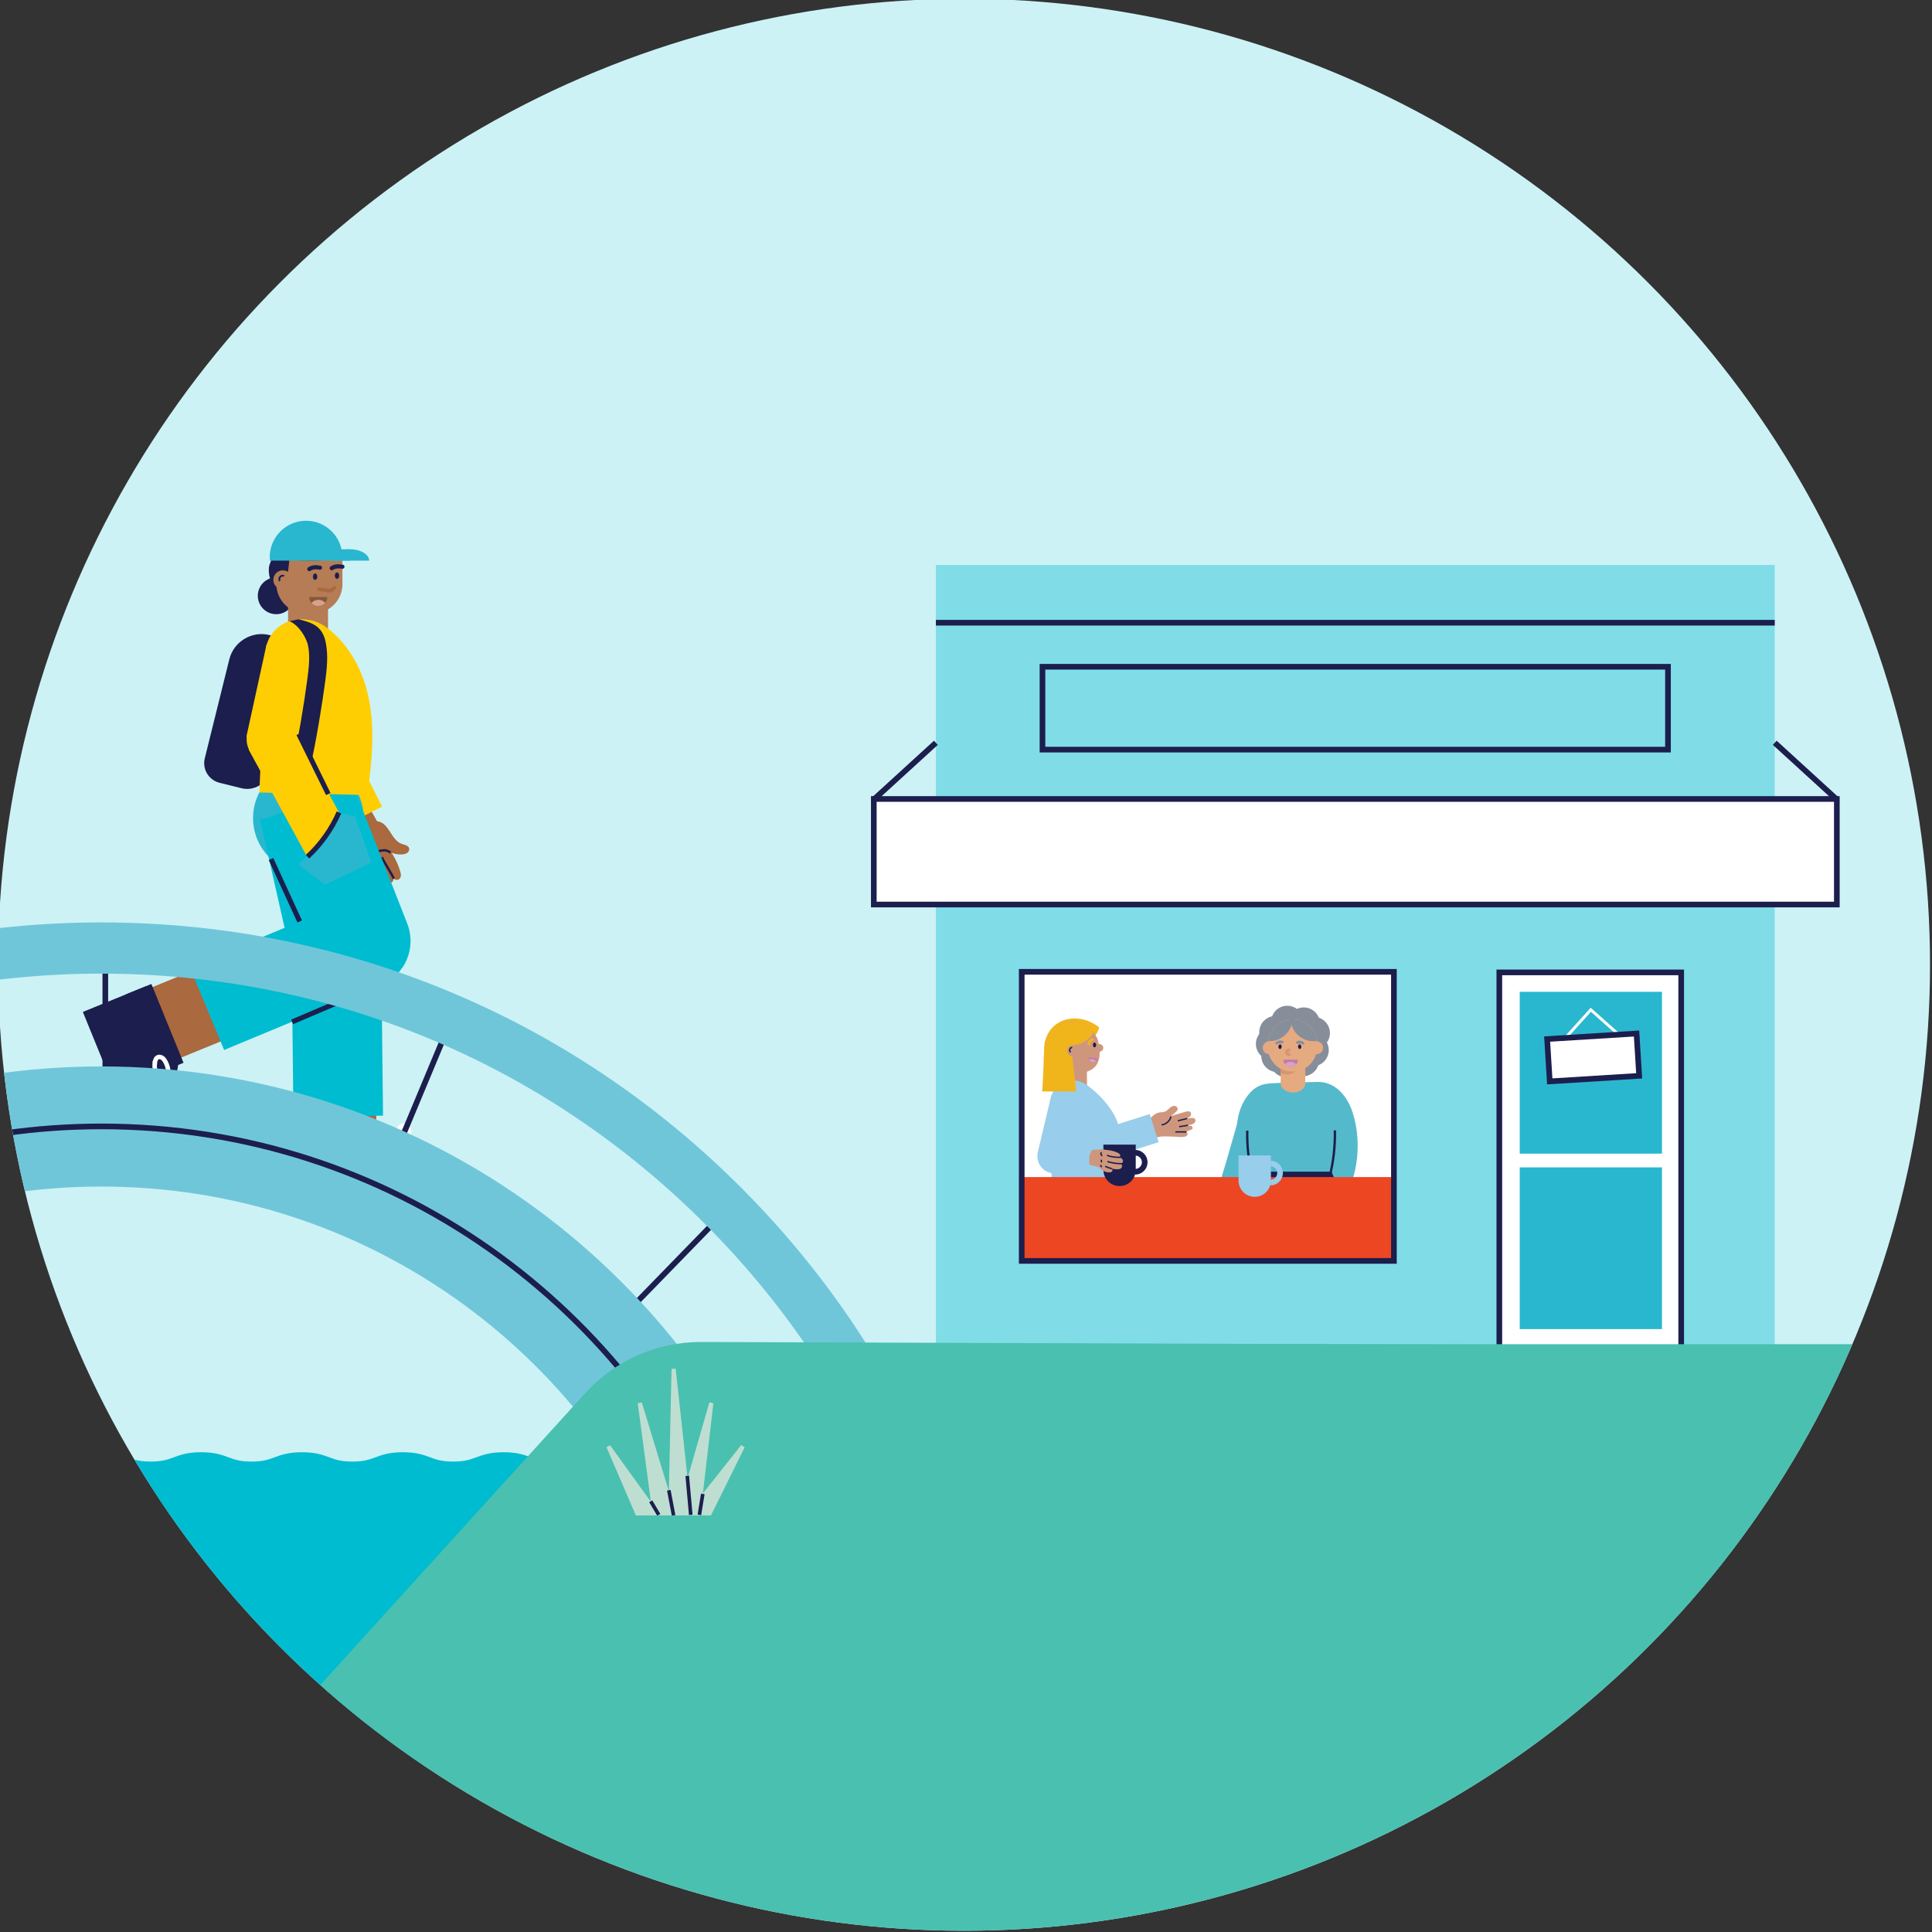 <?xml version="1.0" encoding="UTF-8"?><svg id="a" xmlns="http://www.w3.org/2000/svg" xmlns:xlink="http://www.w3.org/1999/xlink" viewBox="0 0 215 215.04"><rect x="0" y="0" width="215" height="215.04" fill="#333333" stroke="none"/><defs><clipPath id="b"><circle cx="-132.72" cy="107.36" r="107.5" fill="none"/></clipPath><clipPath id="c"><circle cx="107.28" cy="107.36" r="107.5" fill="none"/></clipPath><clipPath id="d"><rect x="113.79" y="108.41" width="41.25" height="31.91" fill="none"/></clipPath><clipPath id="e"><path d="m146.62,116.36c0,1.61-1.25,2.93-2.79,2.93s-2.79-1.31-2.79-2.93,1.25-2.93,2.79-2.93,2.79,1.31,2.79,2.93" fill="none"/></clipPath><clipPath id="f"><path d="m142.82,117.92c0,.45.35.81.8.81s.81-.35.81-.8" fill="none"/></clipPath><clipPath id="g"><path d="m122.07,115.48c.69,1.51.02,3.3-1.49,3.98-1.51.69-3.3.02-3.98-1.49s-.02-3.3,1.49-3.98c.4-.19.82-.27,1.25-.27,1.14,0,2.23.65,2.74,1.76" fill="none"/></clipPath><clipPath id="h"><path d="m121.46,114.59l-4.25,4.25c-1.18-1.17-1.18-3.07,0-4.25.59-.59,1.36-.88,2.13-.88s1.54.29,2.13.88" fill="none"/></clipPath><clipPath id="i"><path d="m121.16,117.64c-.03.27.15.52.42.57.27.03.52-.15.57-.42" fill="none"/></clipPath><clipPath id="j"><path d="m36.43,66.44c0,.56-.45,1.01-1.01,1.01s-1.01-.45-1.01-1.01" fill="none"/></clipPath><clipPath id="k"><circle cx="348.93" cy="107.36" r="107.5" fill="none"/></clipPath></defs><g clip-path="url(#b)"><rect x="-289.74" y=".49" width="351.83" height="228.05" fill="#ccf2f6"/></g><g clip-path="url(#c)"><rect x="-50.01" y="-20.1" width="287.88" height="260.86" fill="#ccf2f6"/><g><rect x="104.15" y="62.87" width="93.35" height="87.34" fill="#80dde7"/><rect x="113.79" y="108.28" width="41.25" height="32.17" fill="#fff"/><g clip-path="url(#d)"><g><g><path d="m134.41,135.09c-.09.27-.2.55-.29.82-.09.24-.18.46-.16.71.02.27.15.54.37.71.15.12.33.2.51.26.38.12.82.24,1.23.18.35-.05.52-.33.55-.65.07-.49.11-.98.19-1.47" fill="#e5a981"/><polyline points="140.01 123.36 138.13 129.91 136.23 136.14" fill="none" stroke="#55b9cc" stroke-miterlimit="10" stroke-width="3.56"/><path d="m144.27,116.86c0,1,.81,1.8,1.8,1.8s1.8-.81,1.8-1.8-.81-1.8-1.8-1.8-1.8.81-1.8,1.8" fill="#868e9a"/><path d="m143.2,117.97c0,1,.81,1.8,1.8,1.8s1.8-.81,1.8-1.8-.81-1.8-1.8-1.8-1.8.81-1.8,1.8" fill="#868e9a"/><path d="m140.36,117.51c0,1,.81,1.8,1.8,1.8s1.8-.81,1.8-1.8-.81-1.8-1.8-1.8-1.8.81-1.8,1.8" fill="#868e9a"/><path d="m141.34,118.08c0,1,.81,1.8,1.8,1.8s1.8-.81,1.8-1.8-.81-1.8-1.8-1.8-1.8.81-1.8,1.8" fill="#868e9a"/><line x1="143.89" y1="118.6" x2="143.89" y2="121.53" fill="none" stroke="#e6aa80" stroke-miterlimit="10" stroke-width="2.73"/><path d="m148.75,134.81c2.26-3.06,2.95-7.32,1.78-10.99-.6-1.88-1.97-3.49-3.98-3.42-1.37.05-2.74.04-4.11.11-1.3.06-2.26,0-3.25,1.01-.78.81-1.28,1.93-1.46,3.07-.28,1.77.05,3.56.4,5.32" fill="#55b9cc"/><path d="m140.2,114.39c-.27.96.3,1.95,1.26,2.21.96.27,1.95-.3,2.21-1.26.27-.96-.3-1.95-1.26-2.21-.96-.27-1.95.3-2.21,1.26" fill="#868e9a"/><path d="m141.52,113.25c-.27.96.3,1.95,1.26,2.21.96.27,1.95-.3,2.21-1.26.27-.96-.3-1.95-1.26-2.21-.96-.27-1.95.3-2.21,1.26" fill="#868e9a"/><path d="m144.4,114.96c0,1,.81,1.8,1.8,1.8s1.8-.81,1.8-1.8-.81-1.8-1.8-1.8-1.8.81-1.8,1.8" fill="#868e9a"/><path d="m143.29,113.91c0,1,.81,1.8,1.8,1.8s1.8-.81,1.8-1.8-.81-1.8-1.8-1.8-1.8.81-1.8,1.8" fill="#868e9a"/><path d="m139.76,116.17c0,1,.81,1.8,1.8,1.8s1.8-.81,1.8-1.8-.81-1.8-1.8-1.8-1.8.81-1.8,1.8" fill="#868e9a"/><path d="m138.87,131.31l.4-.92h8.9l.4.92c1.75,4.04,2.64,8.32,2.64,12.63v4.22h-14.98v-4.22c0-4.32.9-8.6,2.64-12.63" fill="#1c1e4d"/><path d="m141.04,116.36c0,1.61,1.25,2.93,2.79,2.93s2.79-1.31,2.79-2.93-1.25-2.93-2.79-2.93-2.79,1.31-2.79,2.93" fill="#e6aa80"/><g clip-path="url(#e)"><g><path d="m138.67,112.89c-.21,1.42.77,2.75,2.2,2.95,1.42.21,2.75-.77,2.95-2.2.21-1.42-.77-2.75-2.2-2.95-1.42-.21-2.75.77-2.95,2.2" fill="#868e9a"/><path d="m143.63,112.9c-.21,1.42.77,2.75,2.2,2.95,1.42.21,2.75-.77,2.95-2.2.21-1.42-.77-2.75-2.2-2.95-1.42-.21-2.75.77-2.95,2.2" fill="#868e9a"/></g></g><path d="m140.52,116.6c0,.4.32.71.71.71s.71-.32.71-.71-.32-.71-.71-.71-.71.32-.71.71" fill="#e5a982"/><path d="m145.82,116.6c0,.4.32.71.71.71s.71-.32.71-.71-.32-.71-.71-.71-.71.32-.71.71" fill="#e6aa80"/><path d="m142.67,116.12s-.04-.02-.07-.02c-.02,0-.03,0-.04,0-.02,0,.03,0,0,0h-.14s-.03,0,0,0,0,0,0,0c-.03,0-.05,0-.07.02,0,0-.03,0-.03,0h-.02s.03,0,0,0c-.03,0-.04.03-.07.03,0,0-.02.02-.03.02-.02,0,.02-.02,0,0l-.02.02c-.06.05-.15.06-.21,0-.05-.06-.06-.15,0-.21.2-.17.5-.24.76-.15.07.03.13.09.1.18-.02.07-.1.13-.18.1" fill="#868e9a"/><path d="m142.61,116.58c-.04.14-.15.19-.24.14-.09-.06-.14-.21-.09-.34s.15-.19.24-.14.14.21.09.34" fill="#1c1e4d"/><path d="m144.35,115.85c.26-.09.55-.03.76.15.06.05.06.15,0,.21-.06.06-.15.05-.21,0h0s-.02-.02-.03-.03c-.02-.02-.04-.03-.07-.03,0,0-.03,0,0,0,.02,0,0,0,0,0,0,0-.03,0-.03,0-.03,0-.05-.02-.08-.02h-.02s.03,0,0,0h-.13,0s-.03,0-.04,0c-.03,0-.05.02-.08.03-.07.03-.16-.03-.18-.1-.02-.09.03-.15.1-.18" fill="#868e9a"/><path d="m144.47,116.58c.04.14.15.19.24.14.09-.06.14-.21.09-.34s-.15-.19-.24-.14-.14.21-.09.34" fill="#1c1e4d"/><path d="m143.47,117.03h0s-.03,0-.06,0c.02,0,.03,0,.04-.02-.02,0-.04.02-.06.03,0,0,.02-.02.03-.03l-.04.04.03-.03s-.02.03-.03.05l.02-.04s-.02.04-.02.06v-.04.03s0,.04,0,.07l-.02-.04s.02.03.03.06c0,0-.02-.02-.03-.03.02.02.03.03.04.04l-.03-.03s.04.03.07.03c-.02,0-.03,0-.04-.02.02,0,.04.02.07.02h-.04.05c.09,0,.17.09.17.17,0,.09-.08.16-.17.17-.11,0-.22-.04-.32-.11-.09-.08-.14-.19-.15-.3-.02-.23.19-.44.42-.44.09,0,.17.08.17.17s-.08.17-.17.17" fill="#d79572"/><path d="m142.52,120.56c0,.57.62,1.02,1.37,1.02s1.37-.46,1.37-1.02-.62-1.02-1.37-1.02-1.37.46-1.37,1.02" fill="#e6aa80"/><path d="m138.43,133.56h1.31c.99,0,1.79-.86,1.79-1.91v-.64m7.17,2.56h-1.31c-.99,0-1.79-.86-1.79-1.91v-.64m-6.8-5.2c-.04,1.75.16,3.5.59,5.2m9.16-5.23c.04,1.75-.16,3.5-.59,5.2" fill="none" stroke="#1c1e4d" stroke-miterlimit="10" stroke-width=".26"/><path d="m142.82,117.92c0,.45.35.81.8.81s.81-.35.81-.8" fill="#c478ac"/><g clip-path="url(#f)"><path d="m144.42,118.97c0-.45-.35-.81-.8-.81s-.81.35-.81.8" fill="#d6a2c7"/></g><path d="m144.19,119.21c-.57.1-1.18-.02-1.67-.28v.5s.88.44,1.67-.21h0Z" fill="#d79572"/></g><g><g><path d="m127.76,124.72c.28-.32.58-.64.96-.83.37-.18.77-.04,1.11-.29.14-.11.26-.24.4-.35.14-.11.31-.2.49-.18.17.02.35.16.34.33,0,.14-.1.25-.2.34-.17.17-.37.32-.58.45.53-.16,1.08-.29,1.61-.46.2-.06.44-.11.58.03.14.14.08.39-.07.52-.15.13-.34.17-.54.21.15-.03.43-.03.59-.06.09-.02.19-.03.29-.02.09,0,.2.05.25.14.09.12.04.29-.06.4-.09.11-.24.16-.38.2-.14.04-.29.07-.42.14.14-.03.27-.03.41,0s.22.21.15.33c-.03.06-.1.09-.17.11l-.56.21c.12-.04.21.21.19.3-.03.2-.25.25-.41.27-.45.07-.88-.03-1.34-.03-.7,0-1.35-.12-2,.25" fill="#ce977d"/><path d="m130.8,125.96h1.24" fill="none" stroke="#1c1e4d" stroke-miterlimit="10" stroke-width=".15"/><path d="m131.22,125.38l.98-.15" fill="none" stroke="#1c1e4d" stroke-miterlimit="10" stroke-width=".15"/><path d="m131.07,124.73c.34-.09.7-.17,1.04-.26" fill="none" stroke="#1c1e4d" stroke-miterlimit="10" stroke-width=".15"/><path d="m129.26,125.18c.5-.05.94-.45,1.05-.93" fill="none" stroke="#1c1e4d" stroke-miterlimit="10" stroke-width=".15"/></g><path d="m118.92,122.23s2.98,5.36,2.99,5.38l6.53-2.07" fill="none" stroke="#98cdec" stroke-miterlimit="10" stroke-width="3.28"/><line x1="119.62" y1="119.15" x2="119.62" y2="121.28" fill="none" stroke="#ce977d" stroke-miterlimit="10" stroke-width="2.68"/><path d="m118.53,120.36c.83-.26,1.74-.12,2.45.4,1.4,1.01,3.09,2.83,3.5,4.54.53,2.22,2.59,7.66,2.28,9.91l-9.73-2.62-.09-10.16c.04-.95.68-1.78,1.59-2.07" fill="#98cdec"/><path d="m124.47,134.89s.49-.7,1.04-1.09l-1.47-.77.43,1.86h0Z" fill="#98cdec"/><path d="m124.88,126.44c-.12-.22-.53-.45-.7-.67-.27-.34-.46-.75-.59-1.16-.06-.2-.12-.42-.3-.52-.27-.14-.6.06-.88-.07-.06.77-.2,1.51-.2,2.29l3.31,1.24s-.63-1.12-.64-1.12" fill="#98cdec"/><path d="m118.59,122.26l-1.5,6.33c-.04.19.09.36.28.35l4.2-.06" fill="none" stroke="#98cdec" stroke-miterlimit="10" stroke-width="3.28"/><path d="m117.74,116.29c1.11-3.11,3.72,1.12,4.58-1.95-2.17-1.77-5.52-1.2-6.08,1.8-.12.88,0,3.12,2.1,3.4,0,0-.95-2.39-.58-3.25" fill="#f1b51c"/><path d="m122.07,115.48c.21.46.26,1.01.3,1.5.04.5-.05,1-.29,1.43-.45.81-1.55,1.05-2.4,1.04-.69,0-1.11-.24-1.74-.49-.59-.23-1.08-.42-1.35-1-.69-1.51-.02-3.3,1.49-3.98,1.51-.69,3.3-.02,3.98,1.49" fill="#ce977d"/><g clip-path="url(#g)"><g><path d="m118.95,118.42c-.3.54-.77.98-1.37,1.25-1.51.69-3.3.02-3.98-1.49-.69-1.51-.02-3.3,1.49-3.98,1.51-.69,3.3-.02,3.98,1.49.29.64.35,1.37.16,2.04-.19.7-.65,1.27-.98,1.91-.32.63-1.21.54-1.86.27" fill="#f1b51c"/><path d="m121.85,112.09c.69,1.51.02,3.3-1.49,3.98-1.51.69-3.3.02-3.98-1.49s-.02-3.3,1.49-3.98c1.51-.69,3.3-.02,3.98,1.49" fill="#f1b51c"/></g></g><path d="m122.46,117.02l-.23.06c-.22.06-.46-.08-.52-.3-.06-.22.08-.46.3-.52l.23-.06c.22-.06.46.08.52.3.06.22-.08.46-.3.52" fill="#ce977d"/><path d="m121.59,115.8s-.02,0-.03.02l.03-.02s-.07.03-.1.06c0,0-.02.02-.03.02,0,0,.03-.02.02,0h0s-.03.03-.04.05-.03.03-.03.04c-.02.03.02-.03,0,0,0,0,0,.02-.02.03-.02.03-.04.07-.06.1,0,0,0-.03.02-.03-.02.04-.03.09-.04.15,0,.03-.04.07-.07.09-.03.02-.08.03-.11.02-.03,0-.07-.03-.09-.07s-.02-.07-.02-.11c.04-.27.25-.51.51-.6.07-.03.16.03.18.1.02.09-.03.15-.1.18" fill="#f1b51c"/><g clip-path="url(#h)"><path d="m116.64,118.85c-.29-.29-.29-.76,0-1.06s.76-.29,1.06,0" fill="#e9cf59"/></g><path d="m119.68,117.6l-.35-.03c-.35-.03-.6-.34-.57-.7s.34-.6.7-.57l.35.03c.35.03.6.34.57.7s-.34.6-.7.57" fill="#ce977d"/><path d="m119.14,117.1c-.09-.09-.12-.21-.09-.33s.15-.2.27-.21" fill="none" stroke="#1c1e4d" stroke-miterlimit="10" stroke-width=".15"/><path d="m121.16,117.64c-.03.27.15.52.42.57.27.03.52-.15.57-.42" fill="#c478ac"/><g clip-path="url(#i)"><path d="m122.04,118.42c.03-.27-.15-.52-.42-.57s-.52.15-.57.42" fill="#d6a2c7"/></g><path d="m121.64,116.39c.04.14.15.2.24.14s.14-.21.09-.35-.15-.2-.24-.14-.14.21-.09.35" fill="#1c1e4d"/><path d="m116.2,116.44s-.14,4.46-.23,5.02h3.8l-.45-3.9-2.13-.46-.99-.67h0Z" fill="#f1b51c"/></g><rect x="113.38" y="130.99" width="41.95" height="9.33" fill="#ed4623"/><g><path d="m137.82,128.58h3.61v2.81c0,1-.81,1.8-1.8,1.8h0c-1,0-1.8-.81-1.8-1.8v-2.81h0Z" fill="#98cdec"/><path d="m141.39,129.48c.59,0,1.06.48,1.06,1.06s-.48,1.06-1.06,1.06" fill="none" stroke="#98cdec" stroke-miterlimit="10" stroke-width=".63"/></g><g><path d="m122.78,127.38h3.61v2.81c0,1-.81,1.8-1.8,1.8h0c-1,0-1.8-.81-1.8-1.8v-2.81h0Z" fill="#1c1e4d"/><path d="m126.33,128.28c.59,0,1.06.48,1.06,1.06s-.48,1.06-1.06,1.06" fill="none" stroke="#1c1e4d" stroke-miterlimit="10" stroke-width=".63"/></g><path d="m122.28,128.33c.03-.11.07-.22.15-.31.15-.16.45-.08.64-.06.29.03.58.07.86.15.15.04.3.1.45.17.09.04.19.1.25.2.03.06.06.14.03.2-.02.04-.1.14-.15.13.13,0,.26.04.35.14s.14.22.1.34-.16.21-.29.19c.08.02.15.08.18.15.05.13,0,.32-.12.4-.09.07-.22.09-.34.09-.14,0-.27,0-.42-.03-.1-.02-.22-.06-.33-.04.09,0,.17.09.16.19s-.09.17-.17.2c-.22.07-.52,0-.72-.08-.23-.09-.45-.24-.58-.45-.28-.44-.16-1.12-.03-1.59h-.02Z" fill="#ce977d"/><path d="m124.68,128.8c-.53-.02-.99-.02-1.49-.24" fill="none" stroke="#1c1e4d" stroke-miterlimit="10" stroke-width=".15"/><path d="m124.95,129.5c-.58.02-1.16-.07-1.72-.24" fill="none" stroke="#1c1e4d" stroke-miterlimit="10" stroke-width=".15"/><path d="m123.74,130.06c-.25-.07-.51-.15-.75-.27" fill="none" stroke="#1c1e4d" stroke-miterlimit="10" stroke-width=".15"/><path d="m122.83,127.91l-1.26.05c-.45.51-.35,1.06-.34,1.65.42.11,1.21.33,1.62.45" fill="#ce977d"/><path d="m122.58,128.23c-.06.06-.09.15-.06.22s.09.15.16.17" fill="none" stroke="#1c1e4d" stroke-miterlimit="10" stroke-width=".15"/><path d="m122.59,129.06c-.05.09-.04.21.03.28" fill="none" stroke="#1c1e4d" stroke-miterlimit="10" stroke-width=".15"/><path d="m122.53,129.63c-.05.08,0,.2.08.23" fill="none" stroke="#1c1e4d" stroke-miterlimit="10" stroke-width=".15"/></g></g><rect x="113.7" y="108.15" width="41.42" height="32.17" fill="none" stroke="#1c1e4d" stroke-miterlimit="10" stroke-width=".63"/><g><g><circle cx="30.74" cy="66.3" r="2.05" fill="#1c1e4d"/><line x1="34.28" y1="66.3" x2="34.28" y2="70.64" fill="none" stroke="#b57c55" stroke-miterlimit="10" stroke-width="4.45"/><path d="m34.81,68.27h-.75c-1.83,0-3.31-1.48-3.31-3.31v-2.31c0-.71.57-1.28,1.28-1.28h4.8c.71,0,1.28.57,1.28,1.28v2.34c0,1.82-1.47,3.28-3.28,3.28" fill="#b57c55"/><path d="m30.15,64.64c-.21-.44-.29-1.15-.2-1.63.04-.2.14-.38.2-.57.08-.26.17-.5.37-.7.3-.31.59-.62.94-.87.94-.65,2.12-.92,3.25-.8,1.05,0,2.17.65,3,1.22.2.14.4.29.5.5.05.11.06.26-.04.35-.04.03-.08.05-.13.05-.02,0-.05,0-.08,0-1.91.21-3.85.26-5.76.11-.08.71-.16,1.42-.23,2.12-.02.17-.64.5-.78.58-.26.17-.42.29-.72.08-.15-.11-.26-.27-.34-.44" fill="#1c1e4d"/><path d="m32.54,64.53c0,.59-.47,1.06-1.06,1.06s-1.06-.47-1.06-1.06.47-1.06,1.06-1.06,1.06.47,1.06,1.06" fill="#b57c55"/><path d="m37.03,65.29c-.14.19-.4.26-.62.22-.16-.04-.31-.09-.47-.1h-.2c-.06,0-.08,0-.14-.02-.1-.05-.22-.02-.27.08-.05.09-.02.23.08.27.09.05.18.08.29.08h.21c.19,0,.36.09.54.11.36.04.72-.13.93-.42.06-.09.02-.23-.07-.27-.1-.06-.21-.02-.27.08" fill="#aa693e"/><path d="m35.63,62.96c-.43-.12-.94-.08-1.33.17-.11.07-.15.21-.08.32s.21.15.32.08c.04-.02.08-.05.12-.07l.03-.02s-.03.02,0,0c.02,0,.05-.02.07-.02.05-.02.09-.03.14-.04.02,0,.05,0,.07-.02h.04s-.04,0-.02,0c.1,0,.19-.02.29,0h.08s.02,0,0,0h.04s.1.02.14.04c.12.03.26-.04.29-.17.03-.12-.04-.25-.17-.29" fill="#1c1e4d"/><path d="m38.13,62.86c-.43-.12-.94-.08-1.33.17-.11.07-.15.21-.08.32s.21.15.32.08c.04-.02.08-.05.12-.07l.03-.02s-.03.02,0,0c.02,0,.05-.02.07-.02.05-.02.09-.03.14-.04.02,0,.05,0,.07-.02h.04s-.04,0-.02,0c.1,0,.19-.02.29,0h.08s.02,0,0,0h.04s.1.02.14.03c.12.03.26-.04.29-.17.03-.12-.04-.25-.17-.29" fill="#1c1e4d"/><path d="m31.61,64.09c-.15-.06-.34-.02-.44.11s-.12.32-.03.46" fill="none" stroke="#1c1e4d" stroke-miterlimit="10" stroke-width=".2"/><g><path d="m36.43,66.44c0,.56-.45,1.01-1.01,1.01s-1.01-.45-1.01-1.01" fill="#84593a"/><g clip-path="url(#j)"><path d="m34.43,67.76c0-.56.45-1.01,1.01-1.01s1.01.45,1.01,1.01" fill="#d7a287"/></g></g><path d="m35.29,64.31c-.05.18-.2.26-.32.19-.13-.08-.18-.29-.13-.47s.2-.26.32-.19.18.29.13.47" fill="#1c1e4d"/><path d="m37.73,64.2c-.05.18-.2.26-.32.19-.13-.08-.18-.29-.13-.47s.2-.26.32-.19.18.29.13.47" fill="#1c1e4d"/><path d="m38.1,61.99c0-2.23-1.81-4.04-4.04-4.04s-4.04,1.81-4.04,4.04" fill="#29b7cf"/><path d="m41.08,62.39c0-.7-.96-1.27-2.15-1.27s-2.15.56-2.15,1.27" fill="#29b7cf"/><path d="m38.93,62.39h-8.9v-.48c0-.43.35-.78.78-.78h8.12v1.27h0Z" fill="#29b7cf"/></g><path d="m29.97,70.67h0c1.97.49,3.19,2.49,2.7,4.47l-2.65,10.69c-.34,1.38-1.75,2.23-3.13,1.89l-2.46-.61c-1.21-.3-1.94-1.52-1.64-2.73l2.73-11.01c.49-1.97,2.49-3.19,4.47-2.7h0Z" fill="#1c1e4d"/><line x1="25.17" y1="111.07" x2="16.95" y2="114.43" fill="none" stroke="#aa693e" stroke-miterlimit="10" stroke-width="8.47"/><line x1="37.64" y1="118.53" x2="37.64" y2="127.41" fill="none" stroke="#aa693e" stroke-miterlimit="10" stroke-width="8.47"/><g><g><rect x="37.78" y="87.73" width="3.28" height="5.01" transform="translate(-39.32 31.11) rotate(-29.5)" fill="#aa693e"/><path d="m41.15,91.67c.35-.39,1-.34,1.44-.05.43.3.7.78.98,1.21.28.44.63.89,1.11,1.07.32.12.76.17.85.5.05.19-.05.4-.21.51s-.36.16-.56.17c-.66.05-1.35-.15-1.87-.56" fill="#aa693e"/><path d="m43.17,94.34c.61.77,1.08,1.66,1.36,2.6.05.17.1.35.08.53s-.12.35-.29.42c-.17.07-.36,0-.5-.11s-.23-.27-.32-.42l-1.76-2.95" fill="#aa693e"/><path d="m42.67,94.61c.53.82.92,1.76,1.11,2.72.04.17.06.35.02.53s-.15.34-.32.39-.36-.03-.49-.15-.2-.29-.29-.45l-1.48-3.1" fill="#aa693e"/><path d="m42.3,94.3c.38.91.57,1.89.59,2.88,0,.18,0,.36-.08.53s-.21.31-.39.32-.35-.09-.45-.24-.15-.32-.2-.5l-.87-3.32" fill="#aa693e"/><path d="m41.31,94.27c.29.82.41,1.7.37,2.57,0,.16-.02.32-.09.46s-.2.26-.36.27c-.16,0-.3-.1-.38-.23s-.11-.29-.15-.44l-.6-2.98" fill="#aa693e"/><path d="m39.01,92.54c.14,1.02.66,2.04,1.41,2.84.89-.15,1.85-.2,2.75-.35l.2-1.4c-.35-.63-1.13-1.12-1.68-1.59-.3-.26-.56-.56-.78-.89-.49.48-1.4.91-1.89,1.39h0Z" fill="#aa693e"/><path d="m40.38,93.95c.2.31.49.55.83.68.32.12.66.12.99.07s.64-.15.98.02c.17.08.13.08.29.16" fill="none" stroke="#1c1e4d" stroke-miterlimit="10" stroke-width=".26"/><path d="m43.82,97.78c-.15-.44-1.17-1.95-1.32-2.39" fill="none" stroke="#1c1e4d" stroke-miterlimit="10" stroke-width=".26"/><path d="m42.71,97.65c-.18-.53-.72-1.45-.9-1.99" fill="none" stroke="#1c1e4d" stroke-miterlimit="10" stroke-width=".26"/><path d="m41.67,96.97c-.13-.59-.24-.81-.37-1.4" fill="none" stroke="#1c1e4d" stroke-miterlimit="10" stroke-width=".26"/></g><polyline points="35.07 73.39 35.4 81.74 40.08 91" fill="none" stroke="#ffce02" stroke-miterlimit="10" stroke-width="5.48"/></g><circle cx="34.32" cy="91.04" r="6.16" fill="#29b7cf"/><path d="m34.61,89.12l6.07,15.48c.05.11.02.24-.05.33l-17.6,7.31" fill="none" stroke="#00bcd0" stroke-miterlimit="10" stroke-width="9.97"/><polyline points="33.8 90.08 37.44 106.16 37.64 124.21" fill="none" stroke="#00bcd0" stroke-miterlimit="10" stroke-width="9.97"/><g><g><path d="m15.32,127.57l-6.1-14.96,7.02-2.86,3.58,8.78v.03c-.41,2.92-1.35,5.74-2.78,8.32h0l-1.72.7h0Z" fill="#1c1e4d"/><rect x="15.6" y="109.74" width="3.15" height="9.47" transform="translate(-41.96 14.97) rotate(-22.19)" fill="#1c1e4d"/></g><path d="m21.23,121.24c.15-.08.3-.17.41-.3s.17-.33.13-.53c-.05-.22-.21-.4-.39-.5s-.38-.12-.58-.13c-.75-.02-1.7.19-2.24.75-.6.63,1.13.93,1.47.95.42.02.84-.07,1.21-.24h0Z" fill="none" stroke="#fff" stroke-miterlimit="10" stroke-width=".5"/><path d="m17.23,118.32c.02-.26.1-.56.34-.67.16-.07.34-.02.48.07s.24.23.33.38c.38.66.47,1.47.26,2.19-.09.32-.25.72-.6.41-.29-.26-.5-.69-.63-1.05-.16-.42-.23-.88-.2-1.33h0Z" fill="none" stroke="#fff" stroke-miterlimit="10" stroke-width=".5"/><path d="m18.38,120.83l-.41.81" fill="none" stroke="#fff" stroke-miterlimit="10" stroke-width=".5"/></g><line x1="30.16" y1="95.6" x2="33.35" y2="102.54" fill="none" stroke="#1c1e4d" stroke-miterlimit="10" stroke-width=".55"/><line x1="42.5" y1="109.46" x2="32.51" y2="113.72" fill="none" stroke="#1c1e4d" stroke-miterlimit="10" stroke-width=".55"/><path d="m32.34,72.31l-2.16,9.88s0,.09.02.14l6.34,11.62" fill="none" stroke="#ffce02" stroke-miterlimit="10" stroke-width="5.48"/><path d="m33.24,96.21c1.48-1.39,3.67-3.94,4.48-5.8l1.82.48,1.77,5.09-5.14,2.48-2.93-2.25h0Z" fill="#29b7cf"/><path d="m37.72,90.41c-.81,1.86-2.01,3.55-3.5,4.93" fill="none" stroke="#1c1e4d" stroke-miterlimit="10" stroke-width=".55"/><path d="m32.19,69.13c1.39-.43,2.92-.2,4.09.66,2.34,1.69,3.92,4.45,4.62,7.31.9,3.71.5,7.59-.02,11.38l-12.02-.29.68-15.59c.07-1.6,1.14-2.98,2.66-3.46h0Z" fill="#ffce02"/><g><g><path d="m49.19,133.89h-16.16v-7.58h9.48l.02.02c2.55,1.48,4.81,3.41,6.66,5.71h0v1.85h0Z" fill="#1c1e4d"/><rect x="33.03" y="125.61" width="9.47" height="3.15" fill="#1c1e4d"/></g><path d="m41.24,127.07c-.2.02-.4.05-.57.14s-.32.25-.36.44c-.05.22.06.45.23.6s.37.25.58.32c.81.29,1.94.42,2.76.09.92-.37-.85-1.27-1.21-1.4-.45-.17-.94-.23-1.42-.2h0Z" fill="none" stroke="#fff" stroke-miterlimit="10" stroke-width=".5"/><path d="m44.37,125.7c.13-.23.34-.47.6-.45.17,0,.32.13.41.27s.11.32.13.49c.06.75-.21,1.53-.72,2.09-.22.24-.53.54-.71.11-.14-.36-.14-.84-.11-1.22.05-.45.18-.89.41-1.28h0Z" fill="none" stroke="#fff" stroke-miterlimit="10" stroke-width=".5"/><path d="m44.1,128.51l.6.69" fill="none" stroke="#fff" stroke-miterlimit="10" stroke-width=".5"/></g><path d="m34.56,85.16c.58-2.32,1.36-7.25,1.62-9.25.18-1.37.38-2.92.06-4.46-.38-1.86-1.61-2.18-3.03-2.54l-1.02.21c1.02.4,1.91,1.81,2.09,2.73.25,1.21.08,2.52-.09,3.8-.29,2.28-1.05,6.93-1.57,9.02l1.94.48h0Z" fill="#1c1e4d"/><polygon points="32.46 80.48 35.14 85.54 33.68 87.31 31.65 86.65 32.46 80.48" fill="#ffce02"/><line x1="36.53" y1="88.36" x2="33.24" y2="81.68" fill="none" stroke="#1c1e4d" stroke-miterlimit="10" stroke-width=".55"/></g><g><g><g><line x1="11.72" y1="125.36" x2="11.72" y2="105.5" fill="none" stroke="#1c1e4d" stroke-miterlimit="10" stroke-width=".63"/><line x1="42.44" y1="132.11" x2="50.32" y2="113.22" fill="none" stroke="#1c1e4d" stroke-miterlimit="10" stroke-width=".63"/><line x1="66.26" y1="149.64" x2="81.6" y2="133.87" fill="none" stroke="#1c1e4d" stroke-miterlimit="10" stroke-width=".63"/></g><path d="m-57.35,169.85c11.73-26.22,38.04-44.49,68.63-44.49h0c32.15,0,59.59,20.19,70.32,48.59" fill="none" stroke="#70c6d9" stroke-miterlimit="10" stroke-width="13.37"/><path d="m-55.89,166.77c12.36-24.56,37.79-41.42,67.17-41.42h0c32.15,0,59.59,20.19,70.32,48.59" fill="none" stroke="#1c1e4d" stroke-miterlimit="10" stroke-width=".63"/><path d="m-79.14,165.86c4.85-11.72,12.01-22.47,21.25-31.71,18.47-18.47,43.04-28.65,69.16-28.65s50.69,10.17,69.16,28.65c8.69,8.69,15.55,18.73,20.37,29.65" fill="none" stroke="#70c6d9" stroke-miterlimit="10" stroke-width="5.7"/></g><path d="m-44.94,162.92v-1.31c1.52,0,2.32.3,3.03.56.66.25,1.29.48,2.58.48s1.91-.23,2.58-.48c.71-.26,1.51-.56,3.03-.56s2.32.3,3.03.56c.66.25,1.29.48,2.58.48s1.91-.23,2.58-.48c.71-.26,1.51-.56,3.03-.56s2.32.3,3.03.56c.66.25,1.29.48,2.58.48s1.91-.23,2.58-.48c.71-.26,1.51-.56,3.03-.56s2.32.3,3.03.56c.66.25,1.29.48,2.58.48s1.91-.23,2.58-.48c.71-.26,1.51-.56,3.03-.56s2.32.3,3.03.56c.66.25,1.29.48,2.58.48s1.91-.23,2.58-.48c.71-.26,1.51-.56,3.03-.56s2.32.3,3.03.56c.66.25,1.29.48,2.58.48s1.91-.23,2.58-.48c.71-.26,1.51-.56,3.03-.56s2.32.3,3.03.56c.66.25,1.29.48,2.58.48s1.91-.23,2.58-.48c.71-.26,1.51-.56,3.03-.56s2.32.3,3.03.56c.66.25,1.29.48,2.58.48s1.91-.23,2.58-.48c.71-.26,1.51-.56,3.03-.56s2.32.3,3.03.56c.66.25,1.29.48,2.58.48s1.91-.23,2.58-.48c.71-.26,1.51-.56,3.03-.56s2.32.3,3.03.56c.66.25,1.29.48,2.58.48s1.91-.23,2.58-.48c.71-.26,1.51-.56,3.03-.56s2.32.3,3.03.56c.66.25,1.29.48,2.58.48s1.91-.23,2.58-.48c.71-.26,1.51-.56,3.03-.56s2.32.3,3.03.56c.66.25,1.29.48,2.58.48s1.91-.23,2.58-.48c.71-.26,1.51-.56,3.03-.56s2.32.3,3.03.56c.66.25,1.3.48,2.58.48s1.91-.23,2.58-.48c.71-.26,1.51-.56,3.03-.56v7.19H-44.86v-5.89h-.08Z" fill="#00bcd0"/><rect x="-50.28" y="166.32" width="129.66" height="29.88" fill="#00bcd0"/><path d="m193.31,223.79v-74.05l-115.34-.4c-4.89,0-9.56,2.07-12.84,5.69l-38.55,42.47,67.4,34.5,99.33-8.21Z" fill="#4ac0b0"/><g><g><polygon points="71.56 170.5 67.49 161.05 67.89 160.83 73.91 169.17 71.56 170.5 71.56 170.5" fill="#beded1"/><polygon points="75.89 169.12 82.48 160.82 82.87 161.06 78.17 170.56 75.89 169.12 75.89 169.12" fill="#beded1"/><polygon points="72.78 169.73 70.97 156.16 71.42 156.06 75.41 169.16 72.78 169.73 72.78 169.73" fill="#beded1"/><polygon points="75.17 169.18 78.94 156.06 79.39 156.15 77.81 169.71 75.17 169.18 75.17 169.18" fill="#beded1"/><polygon points="74.36 169.5 74.73 152.33 75.19 152.31 77.05 169.39 74.36 169.5 74.36 169.5" fill="#beded1"/><line x1="78.21" y1="166.25" x2="77.83" y2="168.58" fill="none" stroke="#1c1e4d" stroke-miterlimit="10" stroke-width=".4"/><line x1="76.48" y1="164.24" x2="76.87" y2="168.58" fill="none" stroke="#1c1e4d" stroke-miterlimit="10" stroke-width=".4"/><line x1="74.43" y1="165.84" x2="74.96" y2="168.64" fill="none" stroke="#1c1e4d" stroke-miterlimit="10" stroke-width=".4"/><line x1="72.42" y1="167.07" x2="73.31" y2="168.58" fill="none" stroke="#1c1e4d" stroke-miterlimit="10" stroke-width=".4"/></g><rect x="68.79" y="168.64" width="13.29" height="3.48" fill="#4ac0b0"/></g></g><rect x="-9.98" y="41.6" width="134.63" height="137.11" fill="none"/><rect x="166.85" y="108.21" width="20.24" height="41.91" fill="#fff" stroke="#1c1e4d" stroke-miterlimit="10" stroke-width=".63"/><rect x="97.24" y="88.91" width="107.17" height="11.75" fill="#fff" stroke="#1c1e4d" stroke-miterlimit="10" stroke-width=".63"/><line x1="97.24" y1="88.97" x2="104.15" y2="82.66" fill="none" stroke="#1c1e4d" stroke-miterlimit="10" stroke-width=".63"/><line x1="204.41" y1="88.97" x2="197.5" y2="82.66" fill="none" stroke="#1c1e4d" stroke-miterlimit="10" stroke-width=".63"/><rect x="169.12" y="110.37" width="15.83" height="37.54" fill="#29b7cf"/><rect x="168.73" y="128.38" width="16.5" height="1.53" fill="#fff"/><polyline points="173.86 115.89 177.03 112.37 180.52 115.47" fill="none" stroke="#fff" stroke-miterlimit="10" stroke-width=".32"/><rect x="172.31" y="115.32" width="9.97" height="4.72" transform="translate(-6.95 11.2) rotate(-3.55)" fill="#fff" stroke="#1c1e4d" stroke-miterlimit="10" stroke-width=".63"/><line x1="104.15" y1="69.3" x2="197.5" y2="69.3" fill="none" stroke="#1c1e4d" stroke-miterlimit="10" stroke-width=".63"/><rect x="116.01" y="74.2" width="69.61" height="9.22" fill="none" stroke="#1c1e4d" stroke-miterlimit="10" stroke-width=".63"/><rect x="116.01" y="149.59" width="503.59" height="28.92" fill="#4ac0b0"/></g></g><g clip-path="url(#k)"><g><rect x="152.48" y="143.3" width="503.59" height="37.29" fill="#4ac0b0"/><line x1="41.8" y1="180.91" x2="656.06" y2="180.91" fill="none" stroke="#1c1e4d" stroke-miterlimit="10" stroke-width=".63"/></g></g></svg>